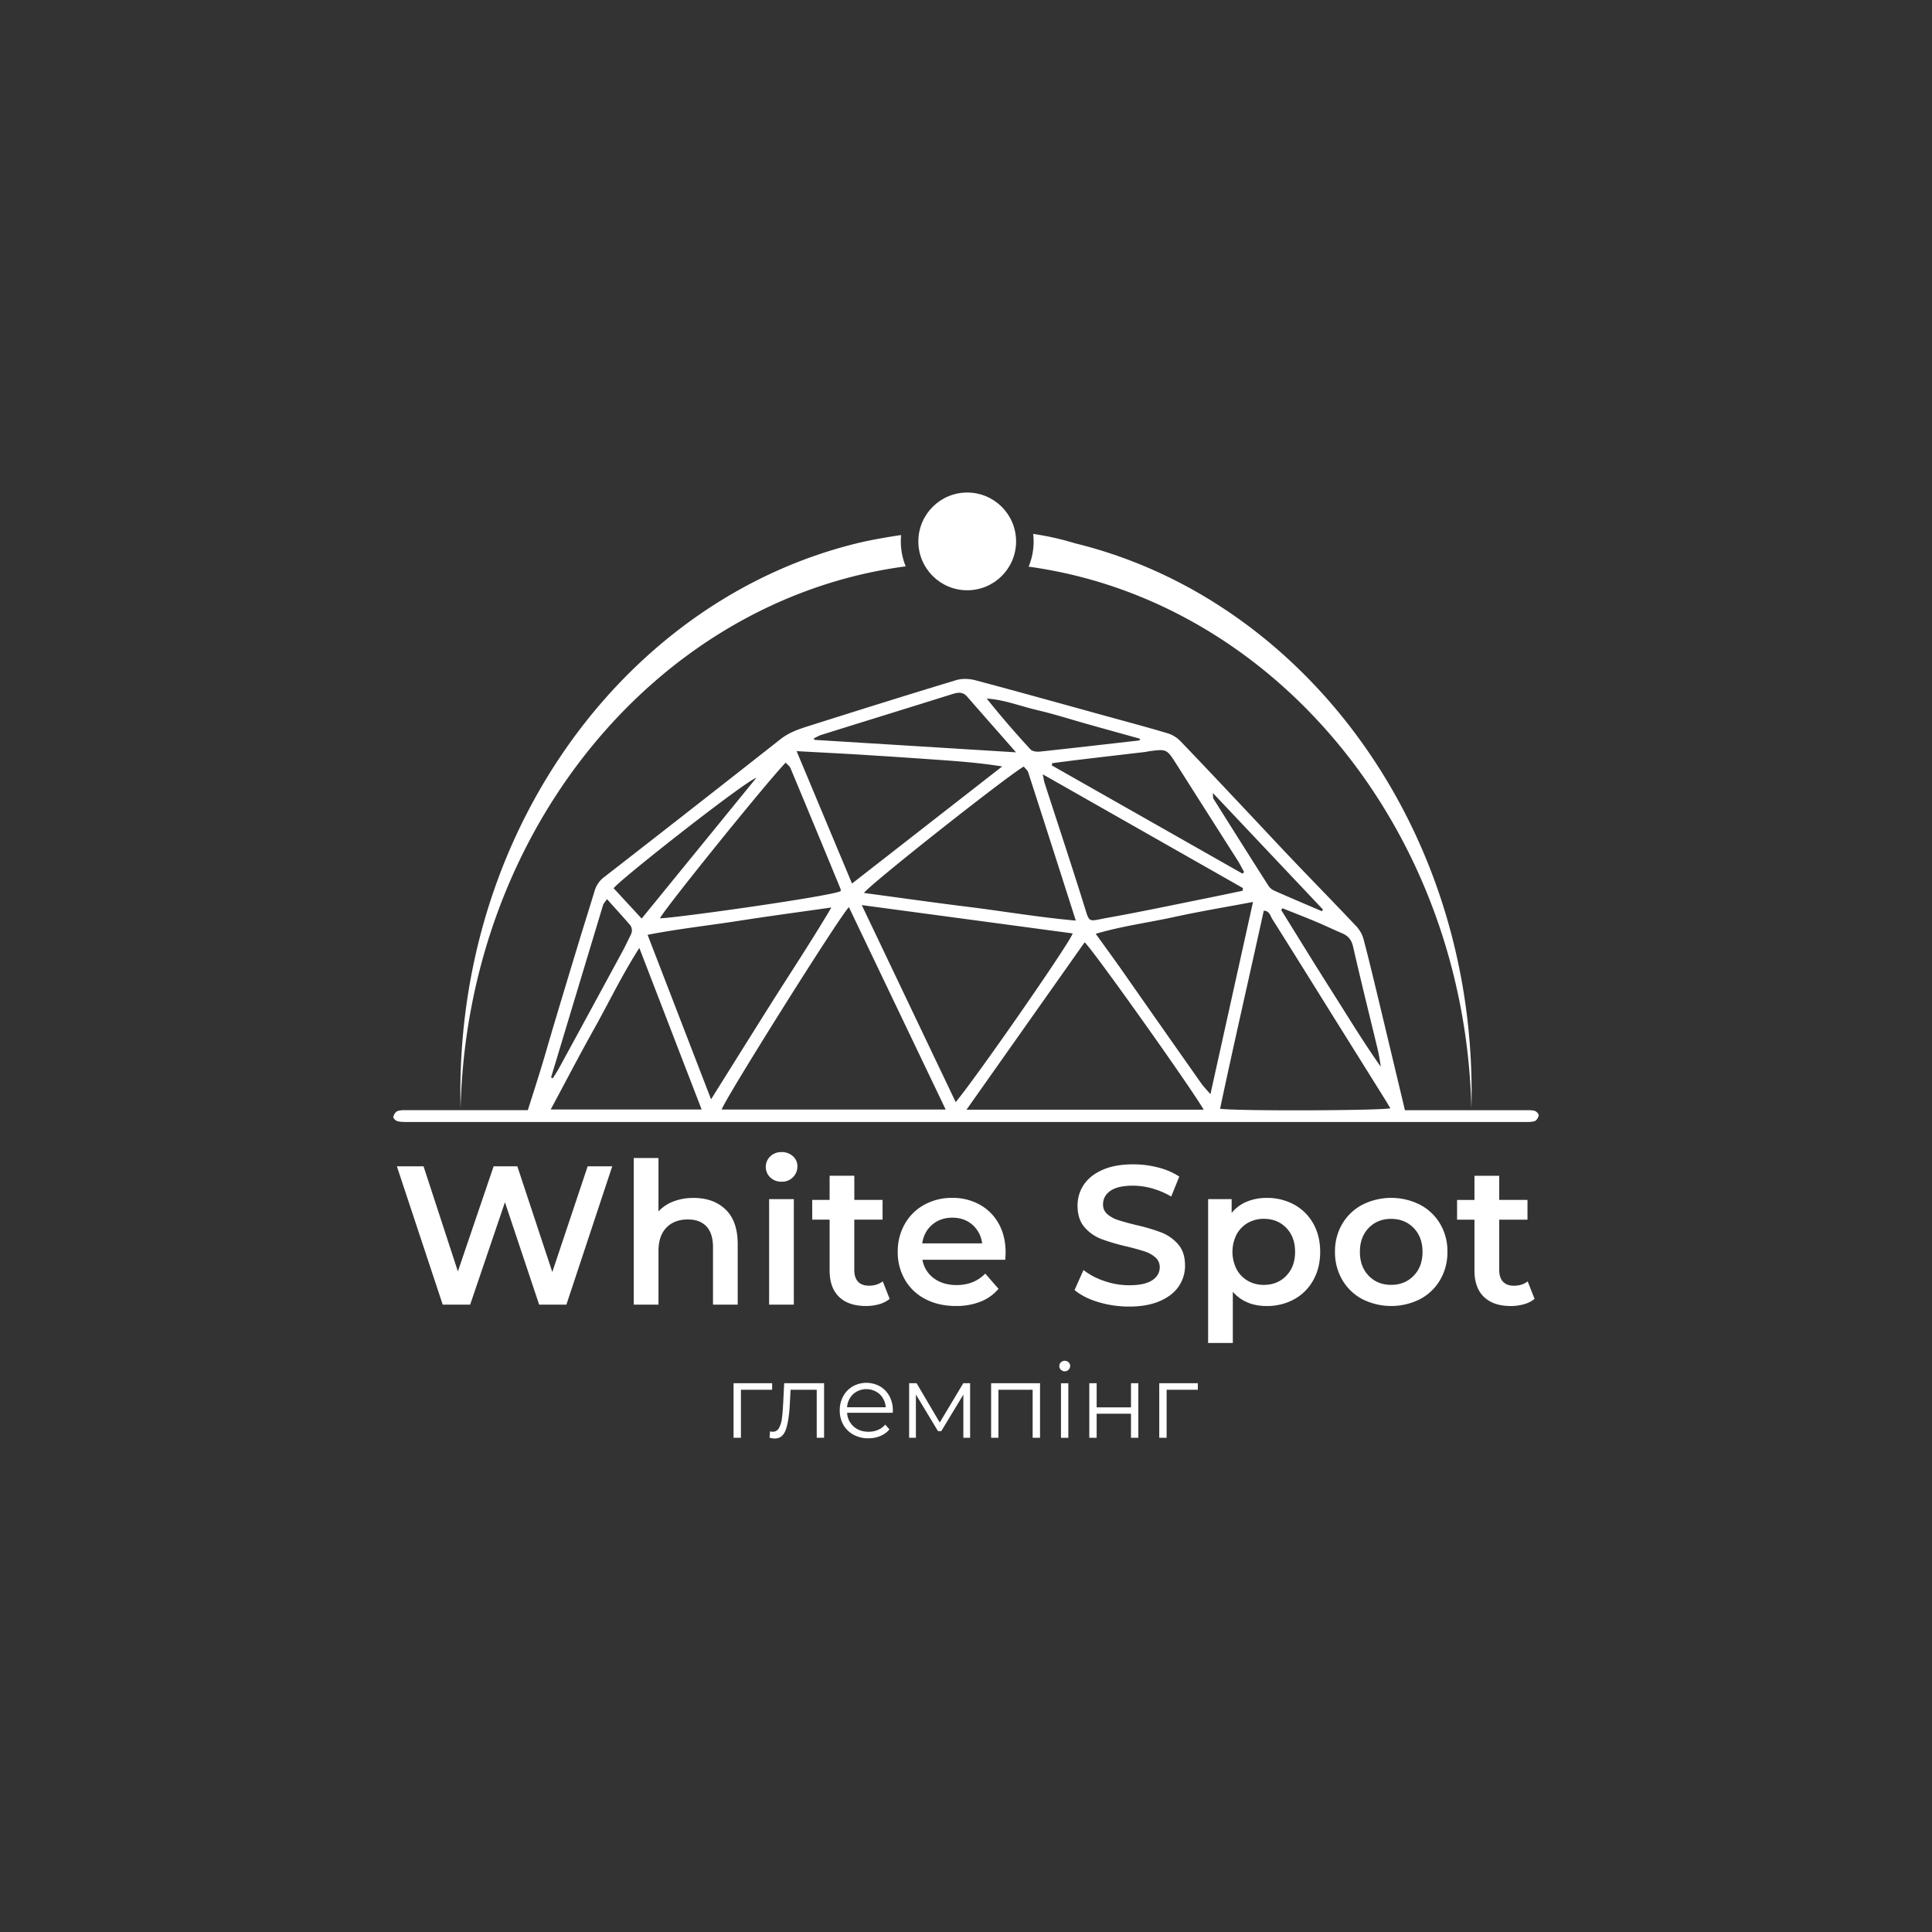 <svg id="Layer_1" data-name="Layer 1" xmlns="http://www.w3.org/2000/svg" viewBox="0 0 2000 2000"><rect x="0" y="0" width="2000" height="2000" fill="#333333" stroke="none"/><defs><style>.cls-1{fill:#fff;}</style></defs><path class="cls-1" d="M633.79,1207.36l-47.45,143.18H558.11l-35.39-106-36,106H458.29l-47.45-143.18h27.61L474,1316.17l37-108.81h24.54l36.2,109.43,36.61-109.43Z"/><path class="cls-1" d="M751.19,1252.15q12.48,12.07,12.48,35.8v62.59H738.1v-59.32q0-14.33-6.75-21.58t-19.22-7.26q-14.11,0-22.3,8.49t-8.18,24.44v55.23H656.08V1198.77h25.57V1254a41.58,41.58,0,0,1,15.64-10.33,57.62,57.62,0,0,1,20.77-3.58Q738.72,1240.08,751.19,1252.15Z"/><path class="cls-1" d="M797.42,1218.91a15.08,15.08,0,0,1,0-21.88,16.42,16.42,0,0,1,11.66-4.4,16.93,16.93,0,0,1,11.66,4.19,13.55,13.55,0,0,1,4.7,10.54,15.41,15.41,0,0,1-4.6,11.35,15.92,15.92,0,0,1-11.76,4.6A16.37,16.37,0,0,1,797.42,1218.91Zm-1.23,22.4h25.57v109.23H796.19Z"/><path class="cls-1" d="M921,1344.6a30.1,30.1,0,0,1-10.94,5.53,49.6,49.6,0,0,1-13.61,1.84q-18,0-27.81-9.41t-9.82-27.41v-52.57h-18v-20.45h18v-25h25.57v25h29.24v20.45H884.35v52q0,8,3.88,12.17t11.25,4.19q8.6,0,14.32-4.5Z"/><path class="cls-1" d="M1040.61,1304.11h-85.7a29.7,29.7,0,0,0,11.76,19.12q9.51,7.05,23.63,7.06,18,0,29.65-11.87l13.71,15.75a46.19,46.19,0,0,1-18.61,13.3,67.87,67.87,0,0,1-25.37,4.5q-18,0-31.7-7.16a51.44,51.44,0,0,1-21.17-20,56.28,56.28,0,0,1-7.47-28.94,57.2,57.2,0,0,1,7.26-28.74,51.57,51.57,0,0,1,20.15-19.94,58.8,58.8,0,0,1,29-7.16,57.38,57.38,0,0,1,28.54,7.06A50,50,0,0,1,1034,1267q7,12.78,7,29.56Q1041,1299.2,1040.61,1304.11ZM965,1267.8q-8.49,7.26-10.32,19.33h62a30.15,30.15,0,0,0-10-19.23q-8.38-7.37-20.87-7.36Q973.52,1260.54,965,1267.8Z"/><path class="cls-1" d="M1136.84,1347.88q-15.43-4.71-24.44-12.48l9.21-20.66a72.49,72.49,0,0,0,21.58,11.36,78.43,78.43,0,0,0,25.66,4.39q16,0,23.83-5.11t7.88-13.5a13.09,13.09,0,0,0-4.4-10.13,30.94,30.94,0,0,0-11.15-6.24q-6.75-2.25-18.4-5.11a213.58,213.58,0,0,1-26.49-7.77,43.61,43.61,0,0,1-17.39-12.17q-7.26-8.3-7.26-22.4a38.27,38.27,0,0,1,6.44-21.58q6.45-9.7,19.43-15.44t31.81-5.73a102.36,102.36,0,0,1,25.77,3.28,71.15,71.15,0,0,1,21.88,9.4l-8.38,20.66a83.22,83.22,0,0,0-19.64-8.39,73.75,73.75,0,0,0-19.84-2.86q-15.75,0-23.42,5.32t-7.66,14.12a12.77,12.77,0,0,0,4.39,10,31.77,31.77,0,0,0,11.15,6.13q6.75,2.25,18.41,5.11a194.56,194.56,0,0,1,26.18,7.68,44.67,44.67,0,0,1,17.48,12.17q7.27,8.17,7.27,22.09a37.72,37.72,0,0,1-6.44,21.47q-6.45,9.62-19.54,15.34t-31.91,5.73A109.48,109.48,0,0,1,1136.84,1347.88Z"/><path class="cls-1" d="M1339.75,1247a50.24,50.24,0,0,1,19.74,19.64q7.15,12.67,7.15,29.24t-7.15,29.35a50.07,50.07,0,0,1-19.74,19.75,58.07,58.07,0,0,1-28.54,7q-22.08,0-35-14.73v53h-25.57V1241.31H1275v14.32a39.56,39.56,0,0,1,15.65-11.66,52.81,52.81,0,0,1,20.55-3.89A58,58,0,0,1,1339.75,1247Zm-8.18,73.63q9.09-9.4,9.1-24.75t-9.1-24.75q-9.1-9.4-23.22-9.4a32.86,32.86,0,0,0-16.57,4.19,30.5,30.5,0,0,0-11.66,12,39.91,39.91,0,0,0,0,36,30.4,30.4,0,0,0,11.66,12,32.86,32.86,0,0,0,16.57,4.19Q1322.47,1330.08,1331.57,1320.67Z"/><path class="cls-1" d="M1410.21,1344.81a52.19,52.19,0,0,1-20.76-20,56.28,56.28,0,0,1-7.47-28.94,55.7,55.7,0,0,1,7.47-28.83,52.49,52.49,0,0,1,20.76-19.85,66.28,66.28,0,0,1,59.93,0,52.49,52.49,0,0,1,20.76,19.85,55.7,55.7,0,0,1,7.47,28.83,56.28,56.28,0,0,1-7.47,28.94,52.19,52.19,0,0,1-20.76,20,66.28,66.28,0,0,1-59.93,0Zm53.18-24.14q9.21-9.4,9.2-24.75t-9.2-24.75q-9.21-9.4-23.32-9.4t-23.21,9.4q-9.1,9.42-9.1,24.75t9.1,24.75q9.11,9.4,23.21,9.41T1463.39,1320.67Z"/><path class="cls-1" d="M1588.56,1344.6a30,30,0,0,1-10.94,5.53A49.58,49.58,0,0,1,1564,1352q-18,0-27.82-9.41t-9.82-27.41v-52.57h-18v-20.45h18v-25H1552v25h29.25v20.45H1552v52q0,8,3.89,12.17c2.58,2.79,6.34,4.19,11.25,4.19q8.58,0,14.31-4.5Z"/><path class="cls-1" d="M1064.83,586.6c253.65,34.81,451.07,271.27,458.37,560.65.15-5.56.21-11.07.21-16.64,0-278.18-175.62-510.65-410.31-568.13a298.83,298.83,0,0,0-43.56-9.79,67.59,67.59,0,0,1-4.71,33.91Z"/><path class="cls-1" d="M937.58,586.29a68.49,68.49,0,0,1-5.06-25.83c0-2.22.13-4.4.33-6.56-28.07,4-46.18,8.63-46.18,8.63-234.58,57.59-410.1,290-410.1,568.08,0,5.57.11,11.08.21,16.64C484.16,856.91,682.81,619.91,937.58,586.29Z"/><path class="cls-1" d="M1588.5,1149.89c-3.39-.85-7.1-.6-10.68-.61q-55,0-109.94,0h-13.5c-1.33-5.61-2.24-9.43-3.15-13.26q-11.76-49.24-23.54-98.47c-5.2-21.61-10.32-43.25-16-64.74a32,32,0,0,0-7.13-13.37c-21.51-22.87-43.5-45.3-65.17-68-16.47-17.26-32.69-34.76-49.07-52.12-22.64-24-45.22-48.08-68.12-71.84a31.15,31.15,0,0,0-12.74-8.15c-20.54-6.2-41.29-11.7-62-17.4-46-12.68-91.9-25.53-138-37.78-6.24-1.65-13.78-1.88-19.88,0-51,15.43-101.79,31.39-152.57,47.46-10.15,3.22-20.19,6.62-28.94,13.51q-90.92,71.58-182.3,142.57a27.54,27.54,0,0,0-10.13,14.22c-5.27,17.49-10.83,34.88-16.14,52.35q-13.32,43.84-26.47,87.74c-4.21,14.07-8.17,28.21-12.46,42.25-4.5,14.75-9.24,29.42-14.17,45H533.14q-55.58,0-111.15,0c-3.55,0-7.37-.24-10.58,1-2,.74-3.9,3.83-4.26,6.11-.19,1.27,2.68,4,4.53,4.39,3.82.84,7.9.74,11.86.74q86.57.06,173.14,0H1291.4q73.44,0,146.87,0,69.32,0,138.63,0c4,0,8.13.23,11.81-.92,1.93-.6,3.87-3.85,4.14-6.1C1593,1153.08,1590.33,1150.35,1588.5,1149.89ZM1400.8,980.3c7.63,33.62,16,67.07,24.07,100.58a190.85,190.85,0,0,1,4.5,23.44c-18.55-26.36-35.19-53.89-52.43-81-17.14-27-33.82-54.24-50.7-81.37l1.41-1.7c11.61,4.64,23.29,9.14,34.82,14,9.15,3.82,18.1,8.15,27.21,12C1396,969,1399.2,973.25,1400.8,980.3Zm-31.34-38.83-.94,1.86c-16.7-7.16-33.44-14.21-50-21.59a14.79,14.79,0,0,1-5.93-5.56q-28.41-44.65-56.51-89.51c-.5-.8-.23-2.09-.55-5.81Zm-180-163.77c18.4-2.44,18.35-2.4,28.54,13.63q31.58,49.74,63.22,99.42c2.44,3.84,4.47,8,6.68,12l-1.72,1.62-197.31-112,.39-2.34c10.53-1.34,21-2.76,31.59-4,21.69-2.59,43.4-5.09,65.09-7.65C1187.15,778.22,1188.31,777.85,1189.49,777.7ZM1081.3,810.3c-.57-1.79-.79-3.7-1.82-8.72l207.27,117.78-.45,2.77c-11.89,2.47-23.77,5-35.68,7.39-34.69,7-69.3,14.34-104.11,20.57-20.91,3.74-18.22,6.36-24.6-14C1108.74,894,1094.86,852.22,1081.3,810.3ZM1113.67,953c-38.48-3.42-74.3-9.62-110.29-14.08-36.19-4.48-72.3-9.61-109-14.53,5.4-8.31,146.42-119.68,165.41-130.88,1.8,2.28,3.9,3.87,4.57,5.93C1080.67,849.77,1096.78,900.19,1113.67,953Zm-40-217.88c18.18,4.18,36,10,54,15q26.28,7.38,52.58,14.65c-.26.58-.53,1.15-.79,1.73-34.36,3.9-68.7,7.89-103.08,11.57-3.17.34-7.77-.26-9.65-2.31-15.55-16.9-30.61-34.25-45.26-52.59C1039.67,724.26,1056.36,731.1,1073.66,735.07Zm-223,25.5c44.74-14,89.53-27.78,134.26-41.81,6-1.89,11.38-3.29,16.28,2.34,16.12,18.52,32.38,36.92,50.6,57.66L843,765.89l-.54-1.52C845.18,763.09,847.83,761.47,850.71,760.57Zm46.08,21c23.43,1.42,46.85,3,70.27,4.66,23.23,1.6,46.46,3.3,70.46,7.13L882,914.64,824.65,777.57C850.46,779,873.64,780.16,896.79,781.58Zm-83.44,7.87c1.73,1.92,4.1,3.51,5,5.71q26.13,62.57,51.94,125.27a8.23,8.23,0,0,1,0,2c-9.12,5.2-173.24,28.3-187,28.1C686.5,942.58,792.58,811,813.35,789.45ZM783,805.18c-39.35,48.29-78.71,96.57-118.75,145.72l-29-31.38C641.46,910.68,771.58,808.49,783,805.18ZM624.29,936.94c.52-1.72,2-3.13,4.08-6.15,8.3,9.27,16,17.67,23.41,26.23,2.9,3.32,3,7.16,1,11.11-2.72,5.31-5.15,10.75-8,16q-32.89,60.72-65.94,121.36c-2,3.67-4.36,7.16-6.56,10.73l-1.83-.82Q597.35,1026.16,624.29,936.94Zm-54.22,211.59c15.41-28.67,29.78-56.35,45-83.54s28.68-55.43,46.76-83.7c22.1,57.3,43,111.62,64.51,167.24ZM670.38,967.71c32-6.22,63.34-9.63,94.46-14.48,30.85-4.81,61.81-8.94,95.81-13.8-21,35.46-42.18,67.3-62.56,99.63-20.28,32.17-40.39,64.44-62,98.94C713.79,1080.21,692.42,1024.81,670.38,967.71Zm76.71,180.87c2.44-9.43,121.71-199.58,131.68-209.49,33.35,69.74,66.47,139,100.18,209.49Zm145-211.64,218.35,29.33c-3.12,10.13-99.8,149.15-121.11,174.63Zm108.43,211.8,122.27-173.25c7.28,5.71,110.29,150.64,123.24,173.25Zm242.72-27.64q-41.15-58.5-82.15-117.12c-8.42-12-17.08-23.8-26.79-37.3,27.34-8.06,54.36-11.54,80.81-17.33,26.61-5.82,53.52-10.27,82-15.64-14.86,67.06-29.24,132-44.08,199C1249.09,1128.09,1245.85,1124.82,1243.24,1121.1Zm19.78,26.66c14.59-68.82,30.26-136.66,45.22-205,6,.13,6.8,5.43,8.83,8.65,23.3,36.9,46.3,74,69.4,111q24,38.36,47.92,76.7c1.66,2.65,3.22,5.36,4.9,8.17C1429.92,1149.71,1280.54,1150.32,1263,1147.76Z"/><circle class="cls-1" cx="1001.26" cy="560.46" r="50.59"/><path class="cls-1" d="M799.3,1438.67H767v49.71h-7.62V1431.9H799.3Z"/><path class="cls-1" d="M853.09,1431.9v56.48h-7.62v-49.71H818.41l-.75,13.95q-.85,17.61-4.08,27.06t-11.49,9.45a21.92,21.92,0,0,1-5.47-.86l.53-6.55a14.42,14.42,0,0,0,2.69.43,7.19,7.19,0,0,0,6.65-4.08,27.78,27.78,0,0,0,3-10.09q.75-6,1.29-15.89l1-20.19Z"/><path class="cls-1" d="M924.17,1462.5H876.93a20.16,20.16,0,0,0,6.76,14.23q6.12,5.41,15.46,5.42a24.37,24.37,0,0,0,9.66-1.88,21,21,0,0,0,7.63-5.53l4.29,4.94a24,24,0,0,1-9.39,6.87,31.68,31.68,0,0,1-12.4,2.37,31.35,31.35,0,0,1-15.41-3.71A26.67,26.67,0,0,1,873.06,1475a29.21,29.21,0,0,1-3.76-14.82,30.27,30.27,0,0,1,3.6-14.82,26.13,26.13,0,0,1,9.88-10.2,29,29,0,0,1,28.18,0,25.93,25.93,0,0,1,9.77,10.15,30.58,30.58,0,0,1,3.54,14.87Zm-41-19.27a20.43,20.43,0,0,0-6.28,13.58h40a20.43,20.43,0,0,0-6.28-13.58,20.72,20.72,0,0,0-27.48,0Z"/><path class="cls-1" d="M1004.26,1431.9v56.48h-7v-44.67l-22.87,37.8H971l-22.87-37.91v44.78h-7V1431.9h7.73l23.95,40.7,24.37-40.7Z"/><path class="cls-1" d="M1076.63,1431.9v56.48H1069v-49.71h-35.44v49.71H1026V1431.9Z"/><path class="cls-1" d="M1098.21,1417.94a5.27,5.27,0,0,1-1.61-3.86,5.17,5.17,0,0,1,1.61-3.76,5.42,5.42,0,0,1,4-1.61,5.51,5.51,0,0,1,4,1.56,5,5,0,0,1,1.61,3.7,5.62,5.62,0,0,1-9.56,4Zm.11,14h7.62v56.48h-7.62Z"/><path class="cls-1" d="M1127.63,1431.9h7.62v25h35.54v-25h7.62v56.48h-7.62v-24.91h-35.54v24.91h-7.62Z"/><path class="cls-1" d="M1240,1438.67h-32.31v49.71h-7.63V1431.9H1240Z"/></svg>